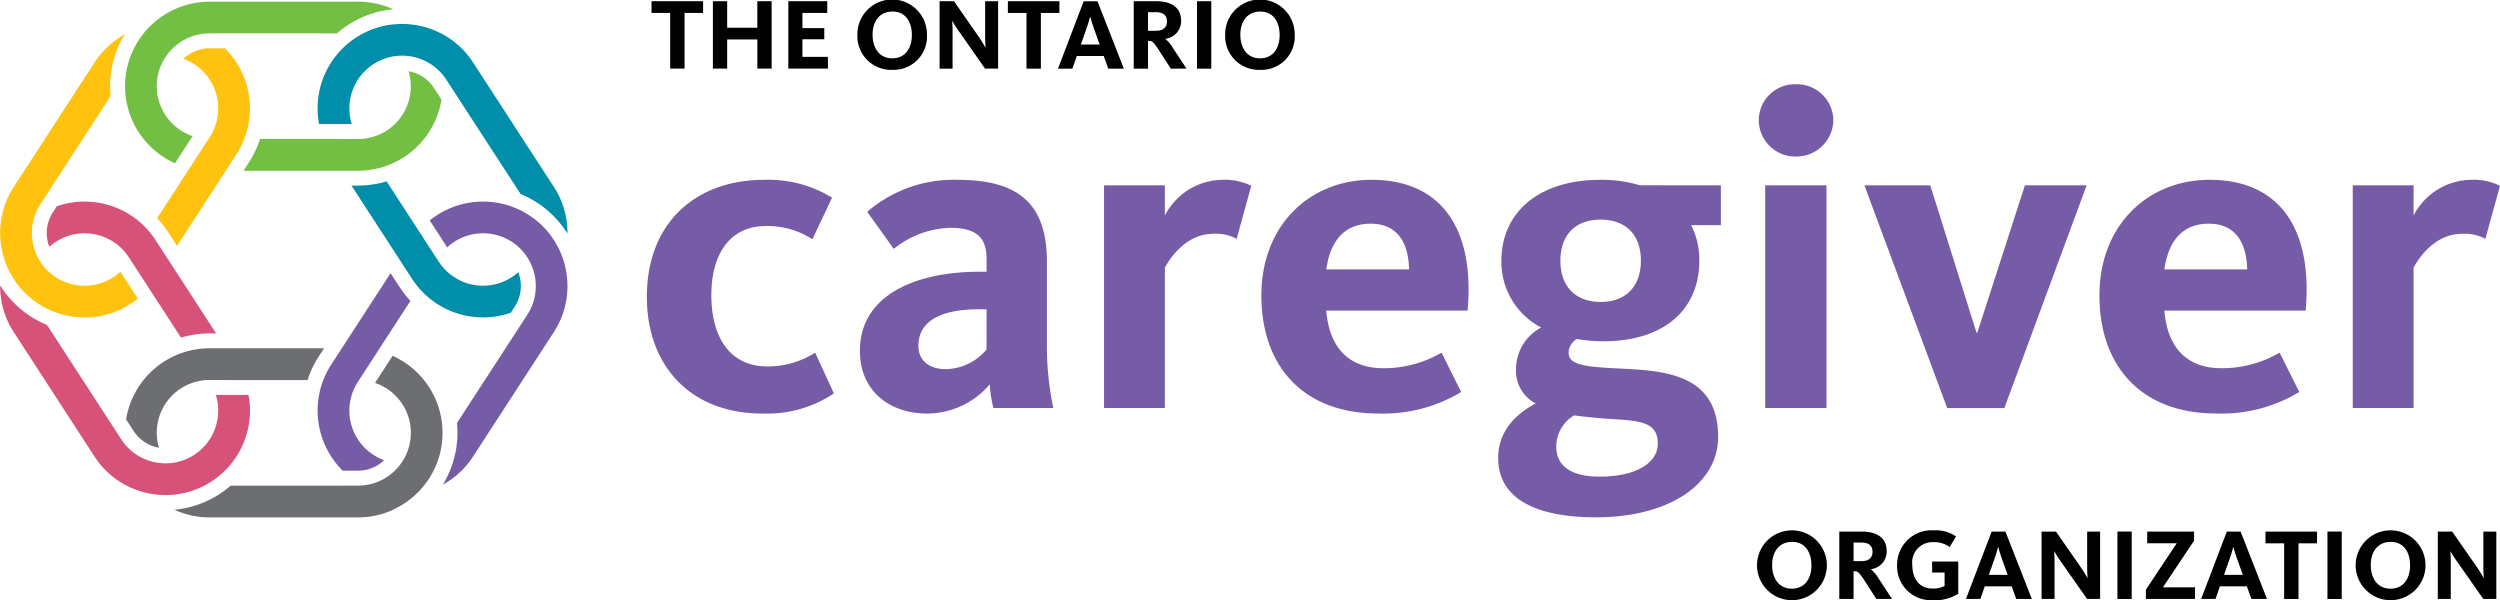 <?xml version="1.0" encoding="UTF-8"?> <svg xmlns="http://www.w3.org/2000/svg" xmlns:xlink="http://www.w3.org/1999/xlink" width="274.537" height="65.91" viewBox="0 0 274.537 65.91"><defs><clipPath id="clip-path"><rect id="Rectangle_1657" data-name="Rectangle 1657" width="274.537" height="65.91" fill="none"></rect></clipPath></defs><g id="Group_1636" data-name="Group 1636" transform="translate(0 -0.001)"><path id="Path_1828" data-name="Path 1828" d="M85.55.159V1.45H87.6V7.563h1.577V1.45h2.036V.159Z" transform="translate(-14.003 -0.026)"></path><path id="Path_1829" data-name="Path 1829" d="M98.488.16V3.072H95.175V.16H93.607v7.4h1.568v-3.2h3.314v3.2h1.568V.16Z" transform="translate(-15.321 -0.026)"></path><path id="Path_1830" data-name="Path 1830" d="M103.514.16v7.4h4.347V6.275h-2.8V4.34h2.4V3.116h-2.4V1.449h2.725V.16Z" transform="translate(-16.943 -0.026)"></path><g id="Group_1637" data-name="Group 1637" transform="translate(0 0.001)"><g id="Group_1636-2" data-name="Group 1636" clip-path="url(#clip-path)"><path id="Path_1831" data-name="Path 1831" d="M116.44,7.672a3.7,3.7,0,0,1-3.859-3.825A3.82,3.82,0,1,1,120.22,3.8a3.66,3.66,0,0,1-3.78,3.87m0-6.4c-1.49,0-2.192,1.157-2.192,2.535s.679,2.6,2.158,2.6,2.157-1.178,2.157-2.557-.645-2.58-2.123-2.58" transform="translate(-18.427 0)"></path><path id="Path_1832" data-name="Path 1832" d="M128.369,7.564,125.49,3.45a10.715,10.715,0,0,1-.713-1.111h-.022s.044.51.044.989V7.564h-1.423V.159h1.579l2.669,3.835A14.509,14.509,0,0,1,128.4,5.24h.023s-.045-.589-.045-1.167V.159H129.8v7.4Z" transform="translate(-20.194 -0.026)"></path><path id="Path_1833" data-name="Path 1833" d="M135.964,1.449V7.564h-1.579V1.449H132.34V.159H138v1.29Z" transform="translate(-21.661 -0.026)"></path><path id="Path_1834" data-name="Path 1834" d="M140.5,7.564h-1.58l2.825-7.4h1.511l2.9,7.4h-1.711l-.5-1.389h-2.958Zm2.368-4.413c-.233-.635-.4-1.279-.4-1.279h-.023s-.166.657-.389,1.279l-.623,1.767H143.5Z" transform="translate(-22.738 -0.026)"></path><path id="Path_1835" data-name="Path 1835" d="M152.934,7.564l-1.356-2.112c-.579-.857-.7-.935-1.045-.935h-.1V7.564h-1.568V.159h2.468c1.735,0,2.736.746,2.736,2.134a1.943,1.943,0,0,1-1.725,1.99v.023a3.841,3.841,0,0,1,.868,1.055l1.446,2.2Zm-1.711-6.2h-.789V3.406h.856c.833,0,1.224-.378,1.224-1.024,0-.677-.391-1.022-1.29-1.022" transform="translate(-24.366 -0.026)"></path><rect id="Rectangle_1654" data-name="Rectangle 1654" width="1.569" height="7.405" transform="translate(131.45 0.133)"></rect><path id="Path_1836" data-name="Path 1836" d="M164.731,7.672a3.7,3.7,0,0,1-3.859-3.825,3.82,3.82,0,1,1,7.639-.045,3.66,3.66,0,0,1-3.78,3.87m0-6.4c-1.49,0-2.192,1.157-2.192,2.535s.679,2.6,2.159,2.6,2.157-1.178,2.157-2.557-.646-2.58-2.123-2.58" transform="translate(-26.331 0)"></path><path id="Path_1837" data-name="Path 1837" d="M97.592,49.277c-7.834,0-12.656-5.224-12.656-12.807,0-8.235,5.475-12.855,12.857-12.855a13.314,13.314,0,0,1,7.483,1.959l-2.16,4.569a9.019,9.019,0,0,0-5.122-1.455c-3.917,0-5.976,3.063-5.976,7.583S93.976,44.1,98.144,44.1a9.581,9.581,0,0,0,5.274-1.507l2.057,4.471a13.121,13.121,0,0,1-7.883,2.21" transform="translate(-13.902 -3.865)" fill="#765ba7"></path><path id="Path_1838" data-name="Path 1838" d="M127.572,48.673a13.415,13.415,0,0,1-.4-2.61,9.022,9.022,0,0,1-6.88,3.214c-4.168,0-7.381-2.511-7.381-6.88,0-6.379,6.579-8.689,13.057-8.689h.853V32.3c0-2.108-.853-3.416-3.968-3.416a10.325,10.325,0,0,0-6.226,2.31l-2.914-4.068a14.542,14.542,0,0,1,9.893-3.515c6.68,0,9.844,2.561,9.844,9.04v8.787a32.892,32.892,0,0,0,.7,7.232Zm-.754-10.846h-.853c-3.917,0-6.629,1.155-6.629,4.017,0,1.808,1.455,2.562,2.961,2.562a5.993,5.993,0,0,0,4.52-2.159Z" transform="translate(-18.48 -3.865)" fill="#765ba7"></path><path id="Path_1839" data-name="Path 1839" d="M159.531,30.092a4.75,4.75,0,0,0-2.562-.552c-2.961,0-4.719,2.611-5.322,3.717V48.673h-6.68V24.216h6.68V27.53a7.237,7.237,0,0,1,6.175-3.917,6.692,6.692,0,0,1,3.314.654Z" transform="translate(-23.728 -3.865)" fill="#765ba7"></path><path id="Path_1840" data-name="Path 1840" d="M179.028,44.3a12.519,12.519,0,0,0,6.379-1.709l2.16,4.32a16.522,16.522,0,0,1-9.141,2.361c-8.185,0-12.8-5.174-12.8-12.957,0-7.734,5.323-12.705,12.1-12.705,7.632,0,11.349,5.323,10.546,14.362H172.752c.3,3.767,2.21,6.328,6.276,6.328m2.814-10.848c-.051-2.762-1.156-5.022-4.219-5.022-2.813,0-4.419,1.808-4.871,5.022Z" transform="translate(-27.108 -3.865)" fill="#765ba7"></path><path id="Path_1841" data-name="Path 1841" d="M221.175,24.216v4.369H217.91a8.475,8.475,0,0,1,.9,3.918c0,5.222-3.716,8.838-10.546,8.838a17.49,17.49,0,0,1-2.912-.251,1.866,1.866,0,0,0-.9,1.456c0,1.306,1.405,1.556,4.922,1.758,5.072.251,11.5.3,11.5,7.532,0,5.173-5.373,8.838-13.406,8.838-6.73,0-10.748-2.108-10.748-6.528,0-2.711,1.657-4.669,4.118-5.976a4.035,4.035,0,0,1-2.16-3.716,5.193,5.193,0,0,1,2.762-4.621,8.139,8.139,0,0,1-4.368-7.331c0-5.274,4.067-8.889,10.847-8.889a14.393,14.393,0,0,1,4.368.6ZM203.1,52.891c0,1.96,1.356,3.315,4.77,3.315,4.069,0,6.379-1.557,6.379-3.615,0-2.613-2.31-2.512-5.874-2.763-1.157-.1-2.261-.2-3.316-.351a3.979,3.979,0,0,0-1.958,3.414m9.29-20.388c0-2.863-1.657-4.52-4.419-4.52s-4.419,1.658-4.419,4.52c0,2.812,1.658,4.52,4.419,4.52s4.419-1.708,4.419-4.52" transform="translate(-32.198 -3.865)" fill="#765ba7"></path><path id="Path_1842" data-name="Path 1842" d="M235.008,19a4.009,4.009,0,0,1-4.068-4.019,3.958,3.958,0,0,1,4.068-3.917,4,4,0,0,1,4.118,3.917A4.052,4.052,0,0,1,235.008,19m-3.365,3.163h6.73V46.619h-6.73Z" transform="translate(-37.799 -1.811)" fill="#765ba7"></path><path id="Path_1843" data-name="Path 1843" d="M257.211,40.505l5.222-16.17h6.78l-9.037,24.457H253.9l-9.09-24.457h7.232l5.072,16.17Z" transform="translate(-40.069 -3.983)" fill="#765ba7"></path><path id="Path_1844" data-name="Path 1844" d="M289.077,44.3a12.522,12.522,0,0,0,6.379-1.709l2.159,4.32a16.517,16.517,0,0,1-9.139,2.361c-8.186,0-12.807-5.174-12.807-12.957,0-7.734,5.325-12.705,12.1-12.705,7.633,0,11.349,5.323,10.546,14.362H282.8c.3,3.767,2.21,6.328,6.277,6.328m2.813-10.848c-.051-2.762-1.156-5.022-4.218-5.022-2.813,0-4.419,1.808-4.872,5.022Z" transform="translate(-45.12 -3.865)" fill="#765ba7"></path><path id="Path_1845" data-name="Path 1845" d="M323.495,30.092a4.757,4.757,0,0,0-2.562-.552c-2.962,0-4.72,2.611-5.322,3.717V48.673h-6.68V24.216h6.68V27.53a7.237,7.237,0,0,1,6.175-3.917,6.7,6.7,0,0,1,3.314.654Z" transform="translate(-50.565 -3.865)" fill="#765ba7"></path><path id="Path_1846" data-name="Path 1846" d="M28.074,6.345H26.39a4.236,4.236,0,0,0-.842.085c-.1.022-.2.049-.294.077a4.164,4.164,0,0,0-1.732.991,5.787,5.787,0,0,1,3.559,7.165,5.744,5.744,0,0,1-.672,1.436l-.126.195-1.009,1.553-.129.2-.955,1.471-.934,1.439-2.619,4.034a10.827,10.827,0,0,1,1.074,1.347c.038.056.079.11.115.167l.018.028.974,1.5,4.295-6.617,1.06-1.635,1.061-1.634.1-.152c.013-.023.026-.044.039-.065a9.284,9.284,0,0,0-1.3-11.587" transform="translate(-3.377 -1.039)" fill="#ffc20e"></path><path id="Path_1847" data-name="Path 1847" d="M15.156,32.589l.157.242.965,1.488.126.194.936,1.443.922,1.418,2.619,4.034a10.835,10.835,0,0,1,1.711-.365c.079-.011.16-.022.24-.03a10.851,10.851,0,0,1,1.184-.066h.722l-4.295-6.617-.974-1.5-.974-1.5-.13-.2-.284-.439a9.464,9.464,0,0,0-.74-.985,9.052,9.052,0,0,0-1.193-1.163,9.313,9.313,0,0,0-8.9-1.562l-.437.674A4.141,4.141,0,0,0,6.186,29.3c-.014.095-.025.19-.033.285s-.014.217-.014.326h0a4.212,4.212,0,0,0,.285,1.524,5.7,5.7,0,0,1,.718-.549,5.794,5.794,0,0,1,8.014,1.705" transform="translate(-1.005 -4.333)" fill="#d65278"></path><path id="Path_1848" data-name="Path 1848" d="M3.726,33.745c.167.125.339.247.516.363a9.288,9.288,0,0,0,10.9-.582l-.9-1.381-.12-.185-.9-1.385a5.8,5.8,0,0,1-7.09.608,5.953,5.953,0,0,1-.718-.55,5.725,5.725,0,0,1-1.133-1.4A5.839,5.839,0,0,1,3.6,27.379c-.016-.094-.032-.187-.044-.281a5.761,5.761,0,0,1,.878-3.927l.728-1.121,6.991-10.769a10.64,10.64,0,0,1-.054-1.075,10.847,10.847,0,0,1,.207-2.112q.046-.24.1-.473A10.874,10.874,0,0,1,13.7,4.514,9.228,9.228,0,0,0,10.39,7.593L1.511,21.272A9.222,9.222,0,0,0,.019,26.393a9.332,9.332,0,0,0,1.653,5.223c.067.1.133.192.2.286a9.218,9.218,0,0,0,1.849,1.843" transform="translate(-0.003 -0.739)" fill="#ffc20e"></path><path id="Path_1849" data-name="Path 1849" d="M17.388,5.379A9.2,9.2,0,0,0,16.524,8.1a9.375,9.375,0,0,0-.105,1.4,9.268,9.268,0,0,0,5.486,8.466l.9-1.39.121-.187.912-1.4a5.794,5.794,0,0,1-1.368-10.3c.085-.057.171-.111.258-.164a5.771,5.771,0,0,1,2.453-.8c.17-.014.341-.024.517-.024H39.686a10.855,10.855,0,0,1,2.491-1.63q.217-.1.438-.2a10.759,10.759,0,0,1,3.259-.813A9.218,9.218,0,0,0,42.006.223H25.7A9.263,9.263,0,0,0,19.288,2.8a9.311,9.311,0,0,0-1.726,2.243c-.061.11-.117.222-.173.333" transform="translate(-2.687 -0.037)" fill="#72bf44"></path><path id="Path_1850" data-name="Path 1850" d="M44.461,57.56h1.685a4.229,4.229,0,0,0,.841-.085c.1-.021.2-.049.294-.077a4.143,4.143,0,0,0,1.732-.992,5.782,5.782,0,0,1-3.558-7.163,5.719,5.719,0,0,1,.672-1.437l.126-.195,1.008-1.554.13-.2.955-1.473.934-1.438L51.9,38.914a10.9,10.9,0,0,1-1.074-1.348c-.038-.056-.078-.11-.115-.167l-.018-.028-.973-1.5-4.3,6.617-1.061,1.635L43.3,45.756l-.1.152-.041.065a9.394,9.394,0,0,0-.83,1.635,9.217,9.217,0,0,0-.463,1.634,9.313,9.313,0,0,0,2.592,8.317" transform="translate(-6.827 -5.871)" fill="#765ba7"></path><path id="Path_1851" data-name="Path 1851" d="M55.733,32.638l-.157-.242-.964-1.488-.127-.194-.937-1.442-.921-1.421-2.619-4.034a10.752,10.752,0,0,1-1.71.365c-.08.011-.161.022-.241.031a11.067,11.067,0,0,1-1.184.066H46.15l4.3,6.616.974,1.5.974,1.5.13.2.284.438a9.458,9.458,0,0,0,.739.985,9.218,9.218,0,0,0,1.193,1.164,9.312,9.312,0,0,0,8.9,1.561l.438-.674a4.132,4.132,0,0,0,.622-1.644c.014-.094.024-.189.033-.284s.014-.217.014-.328a4.218,4.218,0,0,0-.285-1.524,5.793,5.793,0,0,1-8.732-1.156" transform="translate(-7.554 -3.899)" fill="#008eaa"></path><path id="Path_1852" data-name="Path 1852" d="M42.526,16.788H33.791a10.738,10.738,0,0,1-.679,1.635c-.038.072-.076.145-.115.217q-.2.376-.437.738l-.583.9H44.553c.055,0,.11,0,.163-.005.086,0,.171,0,.255-.006a9.255,9.255,0,0,0,3.376-.8,9.306,9.306,0,0,0,5.37-7l-.835-1.286a4.181,4.181,0,0,0-.713-.826c-.078-.071-.157-.136-.239-.2a4.16,4.16,0,0,0-1.824-.8,5.79,5.79,0,0,1-5.444,7.44c-.037,0-.073,0-.11,0H42.526Z" transform="translate(-5.234 -1.53)" fill="#72bf44"></path><path id="Path_1853" data-name="Path 1853" d="M49.36,3.285a9.2,9.2,0,0,0-2.7.927q-.371.193-.728.425a9.264,9.264,0,0,0-4.065,9.5h3.586a5.792,5.792,0,0,1,7.478-7.172c.1.034.192.07.284.11a5.769,5.769,0,0,1,2.1,1.5,5.909,5.909,0,0,1,.525.691l1.162,1.79L64,21.824a10.783,10.783,0,0,1,2.834,1.7c.112.092.219.187.326.284a10.919,10.919,0,0,1,1.984,2.36,9.219,9.219,0,0,0-1.491-5.122L58.772,7.368A9.227,9.227,0,0,0,55.457,4.29a9.353,9.353,0,0,0-5.728-1.061c-.124.017-.246.034-.369.056" transform="translate(-6.827 -0.515)" fill="#008eaa"></path><path id="Path_1854" data-name="Path 1854" d="M67.843,28.322c-.166-.125-.337-.248-.517-.363a9.208,9.208,0,0,0-2-.98,9.316,9.316,0,0,0-8.9,1.561l.9,1.381.12.185.9,1.386a5.8,5.8,0,0,1,7.091-.608,5.757,5.757,0,0,1,1.851,1.945,5.863,5.863,0,0,1,.687,1.859c.017.093.032.186.044.279a5.766,5.766,0,0,1-.878,3.929l-.728,1.121L59.415,50.786a10.628,10.628,0,0,1,.055,1.075,10.986,10.986,0,0,1-.207,2.112c-.032.16-.067.316-.105.473a10.852,10.852,0,0,1-1.292,3.105,9.233,9.233,0,0,0,3.315-3.078l8.878-13.679a9.216,9.216,0,0,0,1.492-5.122A9.326,9.326,0,0,0,69.9,30.451c-.067-.1-.134-.192-.2-.286a9.2,9.2,0,0,0-1.849-1.843" transform="translate(-9.235 -4.332)" fill="#765ba7"></path><path id="Path_1855" data-name="Path 1855" d="M46.934,63.608a9.368,9.368,0,0,0,4.27-3.977c.06-.11.116-.222.172-.332a9.191,9.191,0,0,0,.864-2.72,9.35,9.35,0,0,0,.106-1.4,9.457,9.457,0,0,0-.115-1.462,9.305,9.305,0,0,0-5.371-7l-.9,1.389-.12.186-.912,1.405a5.783,5.783,0,0,1,2.864,8.834,5.864,5.864,0,0,1-1.5,1.461c-.084.057-.171.11-.258.164a5.747,5.747,0,0,1-2.451.795c-.17.016-.342.025-.517.025H29.079a10.881,10.881,0,0,1-1.219.921,10.73,10.73,0,0,1-1.271.708c-.145.069-.291.134-.438.2a10.791,10.791,0,0,1-3.259.814,9.217,9.217,0,0,0,3.867.847H43.066a9.218,9.218,0,0,0,3.868-.847" transform="translate(-3.747 -7.646)" fill="#6d6e71"></path><path id="Path_1856" data-name="Path 1856" d="M19.8,60.359a9.2,9.2,0,0,0,2.7-.927c.247-.13.491-.271.728-.426a9.264,9.264,0,0,0,4.065-9.5H23.705a5.8,5.8,0,0,1-2.378,6.578,5.776,5.776,0,0,1-3.037.929,5.826,5.826,0,0,1-2.063-.335c-.1-.034-.192-.07-.285-.11a5.78,5.78,0,0,1-2.1-1.5,6.019,6.019,0,0,1-.526-.692l-1.161-1.79L5.163,41.82a10.938,10.938,0,0,1-1.811-.946,11.09,11.09,0,0,1-1.023-.755c-.112-.092-.219-.186-.326-.283A10.9,10.9,0,0,1,.019,37.475,9.226,9.226,0,0,0,1.51,42.6l8.879,13.68A9.227,9.227,0,0,0,13.7,59.354a9.358,9.358,0,0,0,5.727,1.062c.125-.018.247-.036.37-.057" transform="translate(-0.003 -6.134)" fill="#d65278"></path><path id="Path_1857" data-name="Path 1857" d="M27.748,49.223h8.736a10.869,10.869,0,0,1,.678-1.635c.038-.073.076-.146.116-.218.135-.249.28-.5.437-.737l.583-.9H25.722c-.055,0-.11,0-.164,0-.084,0-.17,0-.254.008a9.232,9.232,0,0,0-3.376.8,9.306,9.306,0,0,0-5.37,7l.834,1.286a4.234,4.234,0,0,0,.713.827c.078.069.157.135.239.2a4.169,4.169,0,0,0,1.824.8,5.793,5.793,0,0,1,5.444-7.441l.11,0h2.026Z" transform="translate(-2.71 -7.486)" fill="#6d6e71"></path><path id="Path_1858" data-name="Path 1858" d="M234.559,77.308a3.835,3.835,0,1,1-.033-7.67,3.835,3.835,0,0,1,.033,7.67m0-6.4c-1.49,0-2.192,1.157-2.192,2.535s.679,2.6,2.159,2.6,2.157-1.179,2.157-2.557-.646-2.581-2.123-2.581" transform="translate(-37.76 -11.398)"></path><path id="Path_1859" data-name="Path 1859" d="M245.579,77.2l-1.356-2.112c-.579-.857-.7-.934-1.045-.934h-.1V77.2H241.51V69.8h2.469c1.735,0,2.735.744,2.735,2.134a1.944,1.944,0,0,1-1.724,1.99v.021A3.9,3.9,0,0,1,245.858,75l1.444,2.2ZM243.868,71h-.789v2.047h.856c.834,0,1.224-.379,1.224-1.025,0-.677-.39-1.022-1.29-1.022" transform="translate(-39.529 -11.425)"></path><path id="Path_1860" data-name="Path 1860" d="M253.015,77.308a3.72,3.72,0,0,1-3.913-3.846,3.789,3.789,0,0,1,4.036-3.825,3.911,3.911,0,0,1,2.434.667l-.7,1.167a2.823,2.823,0,0,0-1.769-.534,2.223,2.223,0,0,0-2.334,2.479c0,1.423.68,2.614,2.235,2.614a2.648,2.648,0,0,0,1.314-.288V74.274h-1.368V73.061h2.868V76.6a4.838,4.838,0,0,1-2.8.712" transform="translate(-40.772 -11.398)"></path><path id="Path_1861" data-name="Path 1861" d="M259.723,77.2h-1.58l2.824-7.4h1.511l2.9,7.4h-1.713l-.5-1.389H260.21Zm2.367-4.413c-.233-.635-.4-1.28-.4-1.28h-.023s-.165.656-.388,1.28l-.624,1.768h2.07Z" transform="translate(-42.252 -11.425)"></path><path id="Path_1862" data-name="Path 1862" d="M273.066,77.2l-2.879-4.113a10.916,10.916,0,0,1-.711-1.111h-.023s.043.511.043.989V77.2h-1.422V69.8h1.578l2.669,3.835c.445.635.779,1.246.779,1.246h.023s-.045-.59-.045-1.168V69.8H274.5v7.4Z" transform="translate(-43.877 -11.425)"></path><rect id="Rectangle_1655" data-name="Rectangle 1655" width="1.567" height="7.404" transform="translate(232.526 58.372)"></rect><path id="Path_1863" data-name="Path 1863" d="M281.769,77.2V76.18l3.391-5.1h-3.247V69.8h5.147v1l-3.423,5.126h3.523V77.2Z" transform="translate(-46.119 -11.425)"></path><path id="Path_1864" data-name="Path 1864" d="M290.6,77.2h-1.579l2.824-7.4h1.511l2.9,7.4h-1.712l-.5-1.389h-2.957Zm2.368-4.413c-.232-.635-.4-1.28-.4-1.28h-.023s-.166.656-.389,1.28l-.622,1.768H293.6Z" transform="translate(-47.305 -11.425)"></path><path id="Path_1865" data-name="Path 1865" d="M301.1,71.087V77.2H299.52V71.087h-2.046V69.8h5.66v1.29Z" transform="translate(-48.689 -11.424)"></path><rect id="Rectangle_1656" data-name="Rectangle 1656" width="1.569" height="7.404" transform="translate(255.589 58.372)"></rect><path id="Path_1866" data-name="Path 1866" d="M313.165,77.308a3.835,3.835,0,1,1-.033-7.67,3.835,3.835,0,0,1,.033,7.67m0-6.4c-1.49,0-2.192,1.157-2.192,2.535s.679,2.6,2.159,2.6,2.156-1.179,2.156-2.557-.645-2.581-2.123-2.581" transform="translate(-50.626 -11.398)"></path><path id="Path_1867" data-name="Path 1867" d="M325.094,77.2l-2.879-4.113a10.941,10.941,0,0,1-.713-1.111h-.022s.044.511.044.989V77.2H320.1V69.8h1.578l2.669,3.835a14.584,14.584,0,0,1,.779,1.246h.023s-.046-.59-.046-1.168V69.8h1.423v7.4Z" transform="translate(-52.393 -11.425)"></path></g></g></g></svg> 